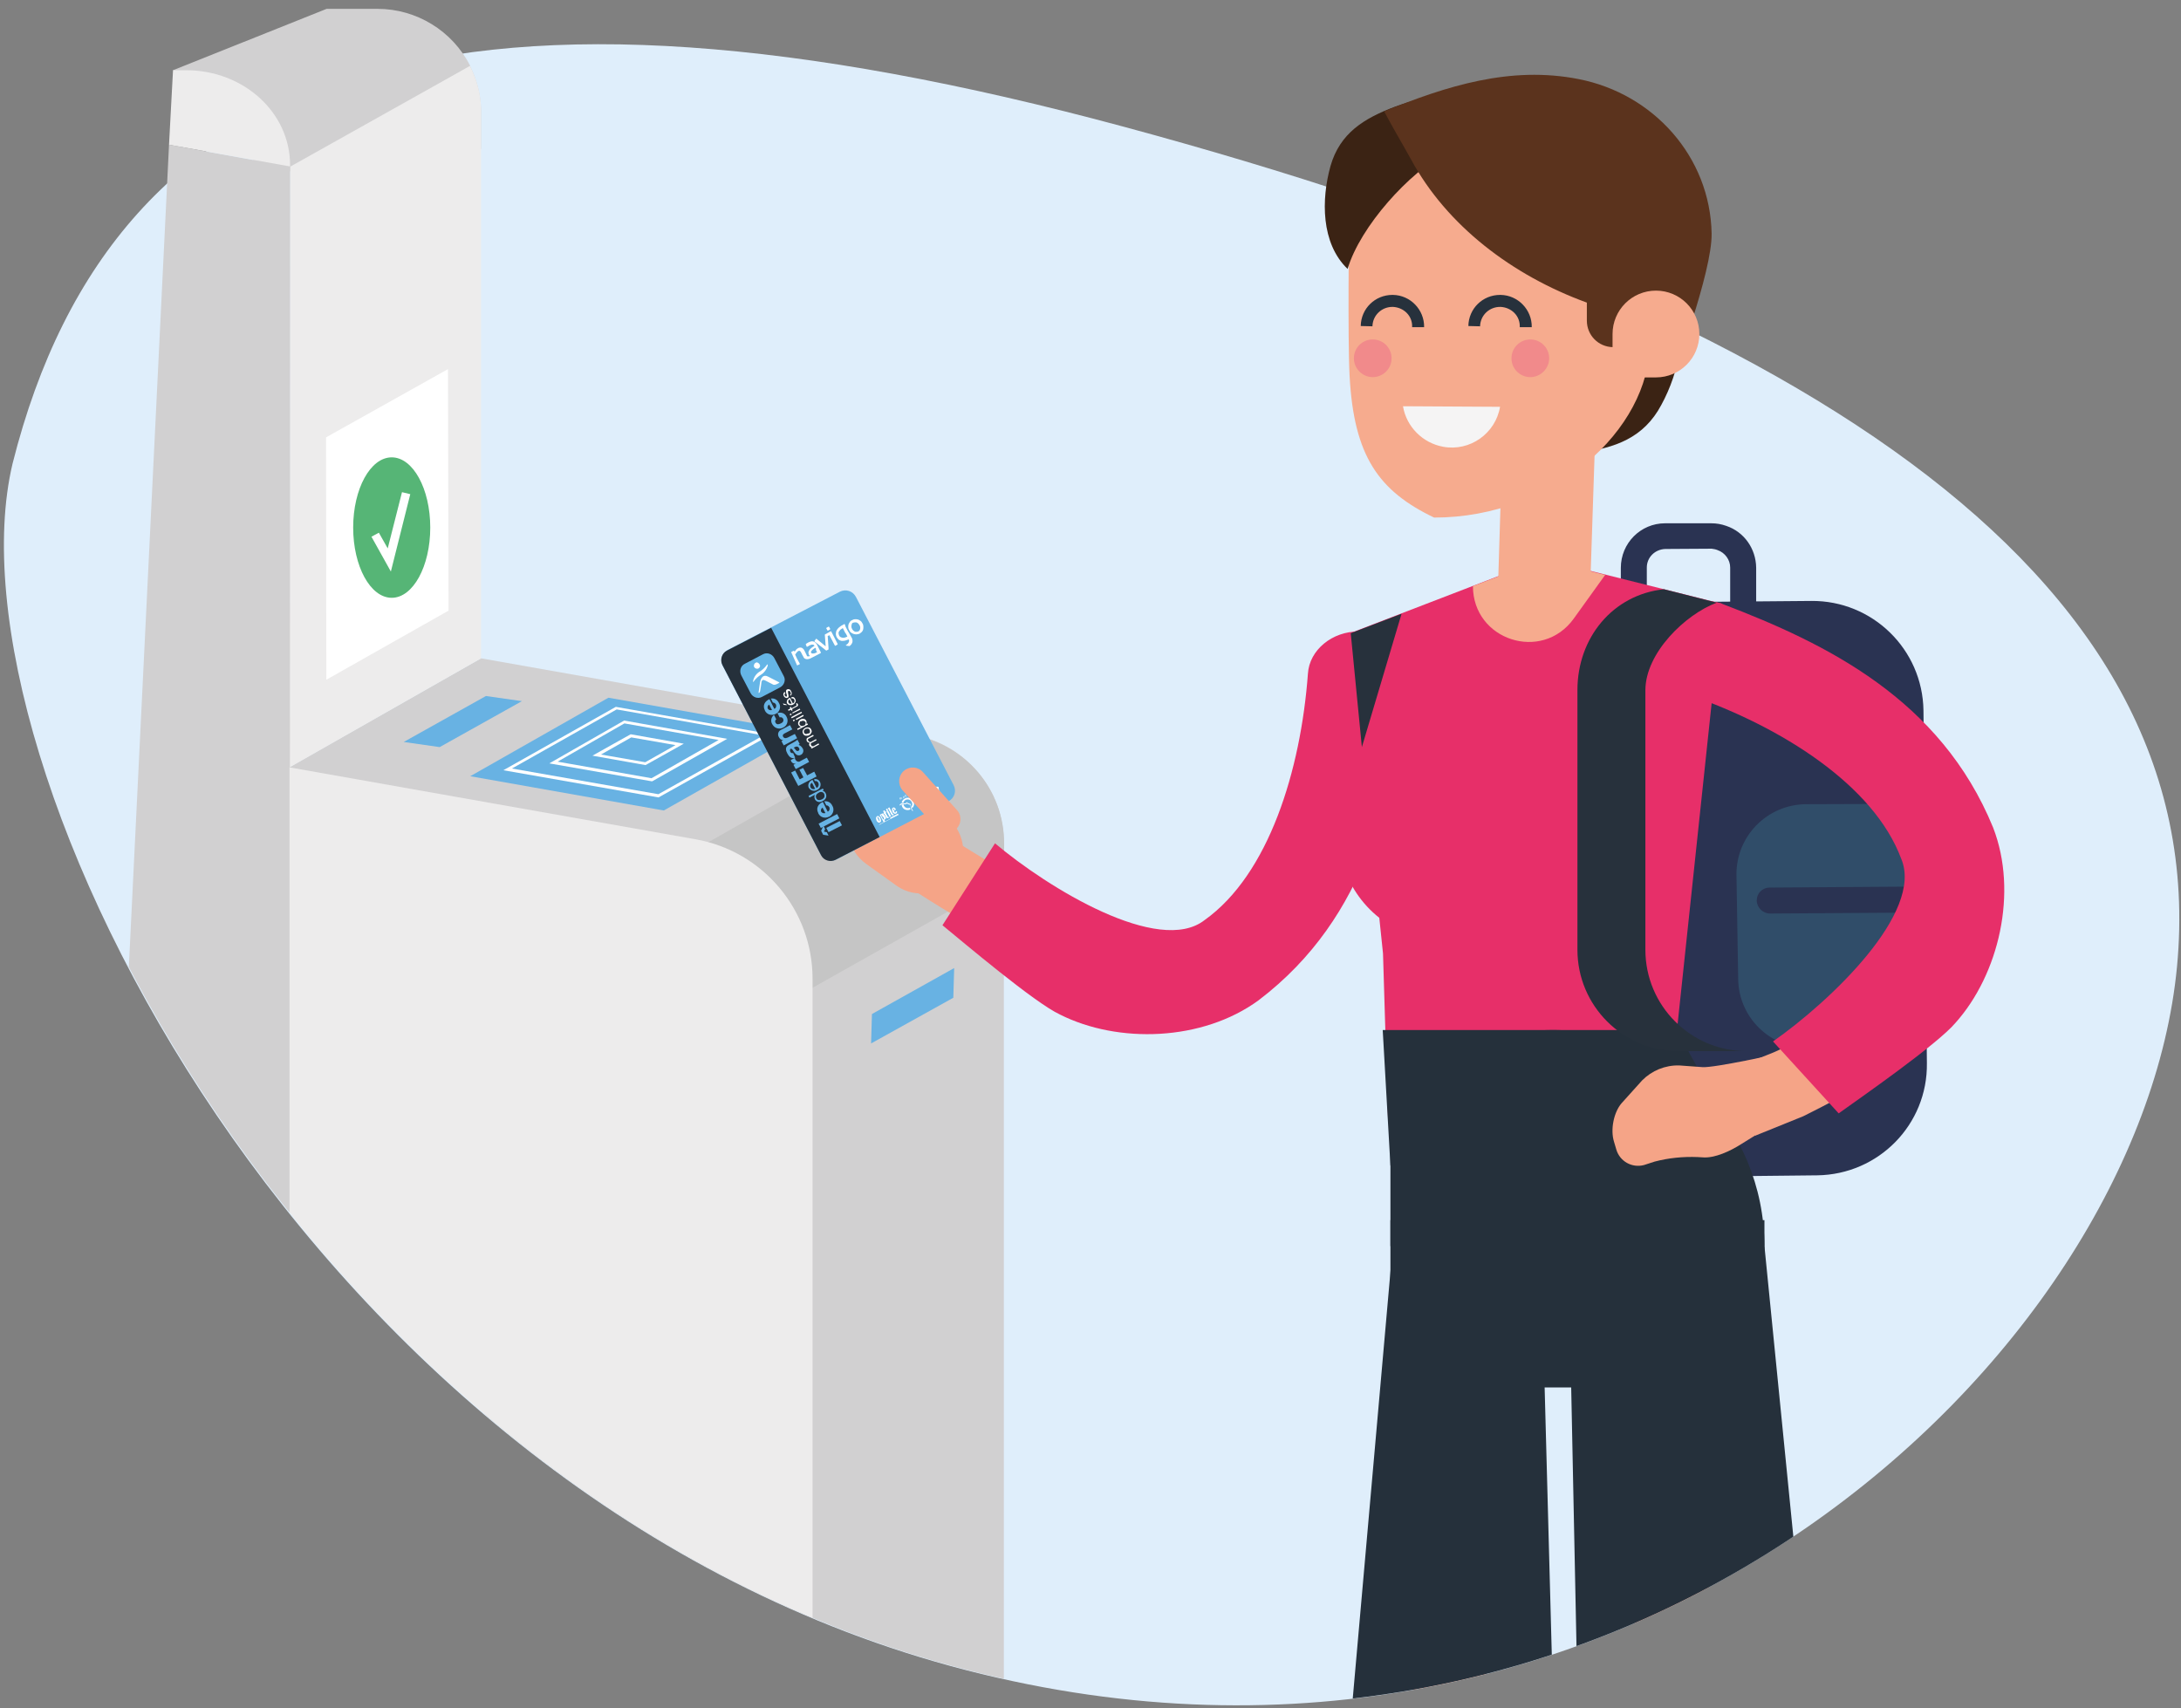 <?xml version="1.0" encoding="utf-8"?>
<svg xmlns="http://www.w3.org/2000/svg" xmlns:xlink="http://www.w3.org/1999/xlink" version="1.1" id="Calque_1" x="0px" y="0px" viewBox="0 0 763.9 598.3" style="enable-background:new 0 0 763.9 598.3;">
<rect x="0" y="0" width="763.9" height="598.3" fill="#808080" stroke="none"/>
<style type="text/css">
	.st0{fill:#DFEEFB;}
	.st1{clip-path:url(#SVGID_00000052807658871259734880000006757514815777253045_);}
	.st2{fill:#D1D0D1;}
	.st3{fill:none;}
	.st4{fill:#EDECEC;}
	.st5{fill:#68B2E3;}
	.st6{fill:#C5C5C5;}
	.st7{fill:#FFFFFF;}
	.st8{fill:#56B576;}
	.st9{fill:#F5A487;}
	.st10{fill:#E72F69;}
	.st11{fill:#2A3352;}
	.st12{fill:#304D69;}
	.st13{fill:#25303B;}
	.st14{fill:#3B2314;}
	.st15{fill:#F6AB8E;}
	.st16{fill:#F5F4F4;}
	.st17{fill:#5B331D;}
	.st18{fill:#27313C;}
	.st19{fill:#F18A8B;}
	.st20{fill:#67B3E4;}
	.st21{fill:#65B5E6;}
</style>
<path class="st0" d="M4.4,162.4C40.5,18.8,164.9-17.4,394,44.5s381.8,153.7,368.5,294.1C749.6,474.6,570.2,644.9,338.3,585&#xA;	C108.6,525.7-20.4,267,4.4,162.4z"/>
<g>
	<defs>
		<path id="SVGID_1_" d="M4.7,162.3C31,57.6,59.2-59.7,185.6-53.9c47,2.2,312.2,44.5,374.4,61.3c97.8,26.4,15.9,95.2,78.8,133.9&#xA;			c84.6,52.1,131.6,116.6,123.9,197.1c-12.9,136.1-192.3,306.4-424.2,246.5C108.9,525.6-20.1,266.9,4.7,162.3z"/>
	</defs>
	<clipPath id="SVGID_00000053509645809818618110000008360782034309264007_">
		<use xlink:href="#SVGID_1_" style="overflow:visible;"/>
	</clipPath>
	<g style="clip-path:url(#SVGID_00000053509645809818618110000008360782034309264007_);">
		<path class="st2" d="M168.5,230.6l-67.2,38.2l183.2,607l67.1-38.2V295.2c0-18.6-13.4-34.5-31.7-37.8L168.5,230.6z"/>
		<line class="st3" x1="101.4" y1="268.8" x2="284.5" y2="301.2"/>
		<path class="st2" d="M60.6,24.6l34.8,39l69.3-40.5c-6.2-12.3-18.8-20-32.5-20h-17.8"/>
		<path class="st2" d="M168.5,38.3v13.9l0,0V39.5C168.5,39,168.5,38.7,168.5,38.3z"/>
		<path class="st2" d="M164.6,23.1l-47.7,29.1h51.6V38.3C168.3,33,167,27.8,164.6,23.1z"/>
		<path class="st4" d="M164.6,23.1l-63,35.3l-0.2,210.4l67.1-38.2V38.3C168.4,33,167,27.8,164.6,23.1z"/>
		<polygon class="st2" points="59.2,50.7 21.1,830.5 101.4,844.4 101.6,58.4"/>
		<polygon class="st5" points="232.5,283.9 164.7,271.9 213.1,244.4 281.1,256.4"/>
		<path class="st6" d="M351.7,295.4c0-18.6-13.3-34.5-31.7-37.8l-4.7-0.8l-145.6,82.8l79.9,26.1l102-57.4L351.7,295.4z"/>
		<path class="st4" d="M101.4,268.8v575.6l183.2,31.4v-533c0-24-17.3-44.6-40.9-48.8L101.4,268.8z"/>
		<polygon class="st5" points="154,261.7 141.4,259.9 170.2,243.8 182.8,245.6"/>
		<polygon class="st5" points="305.1,365.5 305.4,355.2 334.2,339.1 333.9,349.5"/>
		<polygon class="st7" points="114.3,238.1 157.1,213.9 156.9,129.3 114.2,153.2"/>
		<path class="st4" d="M101.6,69.6V57.8c0-18.4-16.3-33.2-36.4-33.2h-4.6l-1.4,26.1l42.4,7.6"/>
		<path class="st7" d="M230.7,279.3h-0.2l-54.2-9.5l39.4-22.2l54.5,9.6L230.7,279.3z M179.3,269.2l51.3,9l36.8-20.6l-51.4-9.1&#xA;			L179.3,269.2z"/>
		<path class="st7" d="M228.4,273.7l-36-6.3l26.2-15l36.1,6.4L228.4,273.7z M195.3,266.8l32.9,5.8l23.5-13.4l-33-5.8L195.3,266.8z"/>
		<path class="st7" d="M226.1,268l-18.6-3.3l13.4-7.5l18.6,3.3L226.1,268z M210.5,264.3l15.5,2.7l10.6-6l-15.5-2.7L210.5,264.3z"/>
		<ellipse class="st8" cx="137.2" cy="184.8" rx="13.5" ry="24.6"/>
		<polygon class="st7" points="136.9,200.2 130.1,188 132.7,186.6 135.8,192.1 140.8,172.4 143.7,173.1"/>
		<path class="st9" d="M347.8,302.7c-4.3-2.5-8.8-5.3-13.5-8.2l-12.8,18.3c5.4,3.5,11,6.9,16.8,10.3&#xA;			C341.4,316.1,344.6,309.4,347.8,302.7z"/>
		<path class="st10" d="M348.5,295.4c18.6,15.7,57.4,39.4,73.4,26.9c22.5-16,33.7-52.5,36.2-86.3c0.5-8.3,8.5-14.9,17.9-14.8&#xA;			c8.9,0.1,16.1,7.4,16,16.3c0,0.4,0,0.8-0.1,1.2c-3.9,38.5-12.4,82.3-51.1,111.7c-19.7,14.4-49.2,15.2-69.5,5&#xA;			c-8.9-4.1-34.1-25.5-41.2-31.3L348.5,295.4z"/>
		<path class="st11" d="M601.6,192.7c2.6,0.9,4.4,3.4,4.4,6.1v14.9h-29.2v-14.9c0-3.6,2.9-6.4,6.5-6.5l16.2-0.1&#xA;			C600.2,192.3,600.9,192.4,601.6,192.7z M604.6,184.2c-1.7-0.6-3.4-0.9-5.2-0.9h-16.2c-8.6,0-15.5,7-15.5,15.6v24l47.4-0.1l0-24&#xA;			C615,192.2,610.9,186.3,604.6,184.2L604.6,184.2z"/>
		<path class="st11" d="M587.1,210.9c-21.5,0.2-38.7,17.8-38.5,39.3l1.4,123.5c0.2,21.5,17.8,38.7,39.2,38.5l47.3-0.5&#xA;			c21.5-0.3,38.7-17.8,38.4-39.3l-1.2-123.5c-0.3-21.5-17.9-38.6-39.3-38.4c0,0,0,0,0,0L587.1,210.9z"/>
		<path class="st12" d="M632.4,281.7c-13.5,0.2-24.3,11.2-24.2,24.7l0.6,36.4c0.1,13.5,11.1,24.3,24.5,24.3c0,0,0.1,0,0.1,0&#xA;			l29.7-0.3c13.5-0.2,24.3-11.2,24.2-24.7l-0.5-36.4c-0.2-13.5-11.2-24.2-24.7-24.1L632.4,281.7z"/>
		<path class="st11" d="M679.5,319.6c2.5,0,4.5-2,4.5-4.5c0-0.1,0-0.1,0-0.2l0,0c0-2.5-2-4.4-4.5-4.4c0,0,0,0-0.1,0l-59.6,0.4&#xA;			c-2.5,0-4.5,2-4.5,4.5c0,0,0,0.1,0,0.1l0,0c0.1,2.5,2.2,4.5,4.7,4.5L679.5,319.6z"/>
		<path class="st9" d="M605.3,830.5c0.7,0,1.4-0.1,2.1-0.2c6.8-1.1,11.5-7.5,10.5-14.3c0-0.1,0-0.2,0-0.3l-2.6-15.3&#xA;			c-11.9-69.2-25.4-166.1-12.8-300.4c0.7-7-4.5-13.2-11.5-13.9s-13.2,4.5-13.9,11.5c-12.9,137.7,0.9,236.4,13.2,307.2l2.6,15.2&#xA;			C593.8,826,599.1,830.5,605.3,830.5L605.3,830.5z"/>
		<path class="st9" d="M528.1,836c0.7,0,1.4-0.1,2.1-0.2c6.9-1.1,11.5-7.5,10.5-14.4c0-0.1,0-0.2,0-0.3l-2.6-15.3&#xA;			c-11.9-69.2-25.4-166.1-12.8-300.4c0.6-7-4.7-13.2-11.7-13.7c-6.9-0.6-12.9,4.4-13.7,11.3C487,640.8,500.8,739.5,513,810.2&#xA;			l2.6,15.2C516.6,831.5,521.9,836,528.1,836z"/>
		<polygon class="st13" points="556.7,798 653.7,795.4 618,436.5 549.3,436.5"/>
		<path class="st14" d="M538.4,137.1c15.6-4.3,38-20.6,46.2-35.1c7.5,11.8,3.5,28.4-2.7,39.8c-6.2,11.7-16.3,15.1-28.6,16.8&#xA;			c-6.8,1-13.7,0.9-20.5-0.1L538.4,137.1z"/>
		<path class="st10" d="M470.8,280l6.2-18.4l-3.9-39.9l67.3-25.9l62.8,15.7L585,383.1l-98.8,10.2l-1.8-59.3l-1.3-12.5&#xA;			C470.6,311.6,465.7,295,470.8,280z"/>
		<path class="st15" d="M562.2,201.4l-11,15.3c-11.1,15.4-35.3,7.6-35.3-11.4l0,0l24.6-9.4L562.2,201.4z"/>
		<path class="st15" d="M543.2,130.6c8.9,0.3,16,7.7,15.7,16.7c0,0,0,0.1,0,0.1l-1.8,54.4c-0.3,9-30.9,13.2-30.9,13.2l-1.5-10&#xA;			l1.8-58.7C526.7,137.3,534.2,130.3,543.2,130.6C543.1,130.6,543.1,130.6,543.2,130.6z"/>
		<path class="st15" d="M502.3,181.3c41.9,0,75.5-31,75.5-60.9l-0.2-42.2c0-9-2.3-17.9-6.7-25.8l-92.7,0.3c-3.8,8.1-5.7,17-5.7,25.9&#xA;			c0,0-0.5,39.8,0.2,53.1C474.2,159.8,482.9,172,502.3,181.3z"/>
		<path class="st16" d="M525.4,142.5c-1.6,9.4-10.6,15.7-19.9,14c-7.2-1.3-12.9-7-14.1-14.2L525.4,142.5z"/>
		<path class="st14" d="M506.8,53.4c-13.3,7-30.4,26-34.8,40.8c-9.4-9-9.2-24.5-6-36c3.3-11.6,11.8-16.8,22.8-20.9&#xA;			c6-2.2,12.3-3.6,18.8-4L506.8,53.4z"/>
		<path class="st17" d="M592.6,112.5c3.7-11.7,7-23.9,6.9-30.7c-0.5-26.9-20.4-49-46.6-54.1C529,23,506.7,30.1,484.8,39&#xA;			c3,5.7,6.3,11.2,9.4,16.8c12.5,23.2,35.5,40.7,61.6,50.2v6.3c0,5.1,4,9.2,9.1,9.3c0.1,0,0.1,0,0.2,0h15.5L592.6,112.5z"/>
		<path class="st13" d="M543.9,360.8c-22.1,0-43.1,10.1-56.9,27.3v48.4h131v-0.1C617.8,394.6,584.8,360.8,543.9,360.8z"/>
		<path class="st15" d="M580,101.8c-8.4,0-15.2,6.8-15.2,15.2v15.2H580c8.4,0,15.2-6.8,15.2-15.2S588.4,101.8,580,101.8z"/>
		<polygon class="st13" points="456.1,795.4 549.3,795.4 540.8,478.1 487.8,436.5"/>
		<rect x="487" y="427.4" class="st13" width="131" height="58.6"/>
		<polygon class="st13" points="487,408.3 608,398.6 587.3,360.8 484.3,360.8"/>
		<path class="st9" d="M565.3,399.9c-1.3-4.2-0.1-10.3,2.7-13.5l7.2-8c3.4-3.4,8-5.3,12.9-5.2l8.2,0.6c4.2,0.3,26.7-4.7,26.7-4.7&#xA;			l4.4,20.6c0,0-6.7,4.4-17.6,11.1c-3.6,2.3-9.2,5-13.5,4.6l-1.7-0.1c-5.1-0.2-10.2,0.3-15.1,1.6l-3.7,1.2c-4.2,1.1-8.5-1.3-9.7-5.5&#xA;			L565.3,399.9z"/>
		<path class="st9" d="M681.3,355.1c-14.7,17.7-33.4,27.8-49.7,35.9l-16.8,6.8l-8.2-23.3l14.7-5.9c15.2-6.8,29.4-16.2,39-27.2&#xA;			L681.3,355.1z"/>
		<path class="st10" d="M621,364.8c20-14,52.9-45.2,44.9-64c-9.6-25.8-42-46.2-74-57.3c-7.8-2.6-12.1-12.1-9.6-21.1&#xA;			c2.4-8.6,11.4-13.6,20-11.2c0.4,0.1,0.7,0.2,1.1,0.4c36.2,13.8,76.3,33.3,94.7,78.3c8.8,22.7,2,51.4-13.2,68.4&#xA;			c-6.3,7.5-33.5,26.4-40.9,31.7L621,364.8z"/>
		<path class="st18" d="M536.5,114.6c0.1-6.1-4.8-11.2-10.9-11.3h-0.2c-6.1,0-11,4.8-11.1,10.9l4.1,0.1c0.1-3.9,3.3-6.9,7.2-6.8&#xA;			c1.8,0.1,3.5,0.8,4.8,2.1c1.3,1.3,2,3.1,1.9,5L536.5,114.6z"/>
		<path class="st18" d="M498.8,114.6c0.1-6.1-4.8-11.2-10.9-11.3c0,0,0,0,0,0h-0.2c-6.1,0-11,4.8-11.1,10.9l4.1,0.1&#xA;			c0.1-3.9,3.3-6.9,7.2-6.8c1.8,0.1,3.5,0.8,4.8,2.1c1.3,1.3,2,3.1,1.9,5L498.8,114.6z"/>
		<path class="st18" d="M601.3,211.1c-11,4.1-25,17.6-25,30.7v90.9c0,19.6,15.9,35.5,35.5,35.5c0,0,0,0,0,0H588&#xA;			c-19.6,0-35.5-15.9-35.5-35.5c0,0,0,0,0-0.1v-90.9c0-18.3,12.4-33.4,30.3-35.3L601.3,211.1z"/>
		<path class="st19" d="M529.4,125.5c0,3.7,3,6.6,6.6,6.6c3.6,0,6.6-3,6.6-6.6c0-3.7-3-6.6-6.6-6.6S529.4,121.8,529.4,125.5&#xA;			C529.4,125.5,529.4,125.5,529.4,125.5z"/>
		<path class="st19" d="M474.2,125.5c0,3.6,3,6.6,6.6,6.6c3.6,0,6.6-2.9,6.6-6.6c0-3.6-2.9-6.6-6.6-6.6S474.2,121.9,474.2,125.5&#xA;			C474.2,125.5,474.2,125.5,474.2,125.5z"/>
		<polygon class="st18" points="490.9,215 473.1,221.8 477,261.7"/>
		<path class="st9" d="M320.4,278.2c-6.8-4.7-16-3-20.7,3.8c0,0,0,0,0,0l0,0c-4.7,6.8-2.9,16,3.8,20.7c0,0,0,0,0,0l10.6,7.6&#xA;			c6.7,4.7,16,3,20.6-3.8c0,0,0,0,0,0l0,0c4.7-6.7,3-16-3.8-20.7c0,0,0,0,0,0L320.4,278.2z"/>
		<path class="st20" d="M255,227.6l39.1-20.3c2.1-1.1,4.6-0.3,5.7,1.8l34.2,65.9c1.1,2.1,0.3,4.6-1.8,5.7L293.1,301&#xA;			c-2.1,1.1-4.6,0.3-5.7-1.8l-34.2-65.9C252.1,231.2,252.9,228.7,255,227.6z"/>
		<path class="st13" d="M308.1,293.2l-15.5,8c-1.8,0.9-4.1,0.2-5-1.6L253,232.9c-0.9-1.8-0.2-4.1,1.6-5l15.5-8L308.1,293.2z"/>
		<path class="st21" d="M260.9,232.5l6.3-3.3c1.4-0.8,3.2-0.2,4,1.3l3.3,6.3c0.8,1.4,0.2,3.2-1.3,4l-6.3,3.3c-1.4,0.8-3.2,0.2-4-1.3&#xA;			l-3.3-6.3C258.9,235,259.4,233.2,260.9,232.5z"/>
		<path class="st7" d="M266.2,233.4c-0.1,0.6-0.7,1-1.3,0.8c-0.6-0.1-1-0.7-0.8-1.3c0.1-0.5,0.5-0.8,1-0.9&#xA;			C265.8,232.2,266.3,232.8,266.2,233.4"/>
		<path class="st7" d="M269,237c-1.7-0.9-2.5,0.5-2.8,2c-0.2,1.2-0.3,2.2-0.5,3.5c0,0.3,0.1,0.3,0.3,0.1c0.2-0.3,0.3-0.6,0.3-0.9&#xA;			c0.1-0.5,0.3-1.8,0.4-2.7s0.7-1,1.4-0.6l2.7,1.4c0.6,0.3,1.6-0.3,2.1-0.6c0.1-0.1,0.1-0.1,0-0.2L269,237z"/>
		<path class="st7" d="M268.6,232.9c-0.7,1-1.6,1.8-2.6,2.4c-1.1,0.7-1.9,1.8-2.2,3.1c-0.1,0.4-0.1,0.7,0.2,0.3&#xA;			c0.7-1,1.6-1.8,2.6-2.4c1.1-0.7,1.9-1.8,2.3-3.1C268.9,232.8,268.9,232.5,268.6,232.9z"/>
		<path class="st7" d="M291,221.1l-0.7,0.4l0,0l-1.3,0.7c-0.1,0-0.1,0.1-0.1,0.2l0,0l0.3,4l-3.3-2.7l-0.7,0.9l0.1,0.1l2.7,2.1&#xA;			l1.4,1.1l0.8-0.4c0-0.2,0-0.9-0.1-1.9s-0.1-1.9-0.2-2.8l0.6-0.3l1.9,3.6c0,0.1,0.2,0.1,0.2,0.1l0.7-0.4c0.1-0.1,0.1-0.2,0.1-0.2&#xA;			l-2.2-4.3C291.2,221.2,291.1,221.1,291,221.1C291,221.1,291,221.1,291,221.1z M290.2,219.5l-0.7,0.4c-0.1,0-0.1,0.1-0.1,0.2&#xA;			c0,0,0,0,0,0l0.4,0.7c0,0.1,0.2,0.1,0.2,0.1l0.7-0.4c0.1,0,0.1-0.1,0.1-0.2c0,0,0,0,0,0l-0.4-0.7&#xA;			C290.4,219.5,290.3,219.5,290.2,219.5L290.2,219.5z"/>
		<path class="st7" d="M279.2,233.1l1-0.5l-1.1-2l-0.4-0.9l-0.2-0.4c0.2-0.2,0.3-0.5,0.5-0.7c0.1-0.2,0.3-0.3,0.5-0.5&#xA;			c0.2-0.1,0.4-0.2,0.6-0.1c0.2,0.1,0.4,0.3,0.5,0.6c0.1,0.1,0.2,0.4,0.3,0.6s0.3,0.5,0.4,0.7l0.2,0.4l0,0c0.1,0.2,0.2,0.3,0.4,0.4&#xA;			c0.2,0.1,0.4,0.2,0.7,0.2c0.3,0,0.6,0,0.8-0.1c0.3-0.1,0.6-0.2,0.9-0.4l1-0.5l0,0l2.1-1.1c0.1,0,0.1-0.1,0.1-0.2c0,0,0,0,0-0.1&#xA;			l0,0l0,0l0,0l-0.3-0.6l-0.9-1.8c-0.2-0.4-0.4-0.7-0.7-1c-0.2-0.2-0.5-0.3-0.7-0.4c-0.3-0.1-0.6-0.1-0.9,0c-0.3,0.1-0.7,0.2-1,0.4&#xA;			l-0.5,0.3l-0.2,0.2l-0.1,0.1l0.4,0.9l0.2-0.1l0.4-0.2l0.3-0.2l0.5-0.2c0.1-0.1,0.3-0.1,0.5-0.1c0.2,0,0.3,0,0.5,0.1&#xA;			c0.1,0.1,0.2,0.2,0.3,0.3c-0.3,0.2-0.6,0.4-0.9,0.6c-0.2,0.2-0.5,0.4-0.7,0.6c-0.2,0.3-0.4,0.6-0.5,0.9c-0.1,0.3,0,0.7,0.1,1&#xA;			c0.1,0.2,0.2,0.3,0.4,0.5h-0.1c-0.1,0.1-0.3,0.1-0.4,0.1c-0.1,0-0.3,0-0.4,0c-0.1-0.1-0.2-0.1-0.2-0.2l0,0l-0.1-0.3l-0.3-0.6&#xA;			c-0.1-0.3-0.3-0.6-0.5-1c-0.2-0.4-0.5-0.7-0.9-0.9c-0.4-0.1-0.8-0.1-1.2,0.1c-0.2,0.1-0.5,0.3-0.7,0.5c-0.2,0.3-0.4,0.5-0.6,0.8&#xA;			l-0.2-0.4l-1,0.5L279.2,233.1z M285.8,227.7c0.1,0.2,0.2,0.5,0.3,0.6l0.1,0.1l-0.1,0.1l-0.2,0.1c-0.2,0.1-0.4,0.2-0.5,0.2&#xA;			c-0.2,0.1-0.3,0.1-0.5,0.1c-0.2,0-0.3,0-0.5,0c-0.1,0-0.2-0.1-0.3-0.3c-0.1-0.1-0.1-0.3,0-0.4c0.1-0.2,0.2-0.3,0.3-0.4&#xA;			c0.2-0.2,0.4-0.4,0.7-0.6c0.2-0.1,0.3-0.2,0.5-0.3l0.2,0.3L285.8,227.7z"/>
		<path class="st7" d="M300,222.2c-0.3,0-0.6,0-0.9-0.1l0,0c-0.4-0.1-0.7-0.3-1-0.5l0,0c-0.3-0.2-0.5-0.5-0.7-0.9l0,0&#xA;			c-0.2-0.3-0.3-0.7-0.3-1l0,0c0-0.3,0-0.7,0.1-1l0,0c0.1-0.3,0.3-0.6,0.5-0.9l0,0c0.2-0.3,0.5-0.5,0.8-0.6l0,0&#xA;			c0.3-0.2,0.7-0.3,1-0.3l0,0c0.3,0,0.6,0,1,0.1l0,0c0.3,0.1,0.7,0.3,0.9,0.5l0,0c0.3,0.2,0.5,0.5,0.7,0.9l0,0&#xA;			c0.2,0.3,0.3,0.7,0.3,1.1l0,0c0,0.4,0,0.7-0.1,1.1l0,0c-0.1,0.3-0.3,0.6-0.5,0.8l0,0c-0.2,0.2-0.5,0.4-0.8,0.6l0,0&#xA;			C300.6,222.1,300.3,222.2,300,222.2L300,222.2z M298.5,218.3c-0.1,0.1-0.2,0.3-0.2,0.5l0,0c-0.1,0.2-0.1,0.5-0.1,0.7l0,0&#xA;			c0,0.3,0.1,0.5,0.2,0.7l0,0c0.1,0.3,0.3,0.5,0.5,0.7l0,0c0.2,0.2,0.4,0.3,0.7,0.4l0,0c0.1,0,0.3,0,0.5,0l0,0&#xA;			c0.2,0,0.3-0.1,0.5-0.1l0,0c0.2-0.1,0.3-0.2,0.4-0.3l0,0c0.1-0.1,0.2-0.3,0.2-0.4l0,0c0.1-0.2,0.1-0.5,0.1-0.7l0,0&#xA;			c0-0.3-0.1-0.5-0.2-0.7l0,0c-0.1-0.2-0.3-0.5-0.5-0.7l0,0c-0.2-0.2-0.4-0.3-0.7-0.4l0,0c-0.2,0-0.3,0-0.5,0l0,0&#xA;			c-0.2,0-0.3,0.1-0.5,0.1l0,0C298.7,218.1,298.6,218.2,298.5,218.3L298.5,218.3z"/>
		<path class="st7" d="M297,221.1l-0.8-1.5L296,219l-0.1-0.3c0-0.1-0.1-0.1-0.2-0.1l0,0l-0.5,0.3c-0.4,0.2-0.8,0.4-1.1,0.7&#xA;			c-0.3,0.2-0.6,0.5-0.8,0.8c-0.3,0.4-0.5,0.8-0.5,1.3c-0.1,0.5,0,0.9,0.2,1.4c0.2,0.4,0.5,0.7,0.8,1c0.3,0.2,0.6,0.3,1,0.4&#xA;			c0.4,0,0.8,0,1.2-0.1c0.4-0.1,0.8-0.3,1.2-0.4h0.1c0.1,0.2,0.1,0.4,0.1,0.6c-0.1,0.3-0.2,0.6-0.4,0.8c-0.2,0.2-0.4,0.4-0.6,0.5&#xA;			l-0.2,0.2c0.4,0.1,0.9,0.2,1.4,0.2c0.2-0.2,0.4-0.4,0.6-0.6c0.2-0.3,0.4-0.7,0.4-1.1c0-0.5-0.1-1-0.4-1.4l-0.5-0.9&#xA;			C297.4,221.7,297.2,221.4,297,221.1z M296.6,222.6l0.2,0.4l0,0c-0.2,0.1-0.5,0.2-0.8,0.3c-0.2,0.1-0.5,0.1-0.7,0.1&#xA;			c-0.3,0-0.6-0.1-0.8-0.2c-0.3-0.1-0.5-0.4-0.6-0.6c-0.1-0.3-0.2-0.6-0.2-0.9c0-0.3,0.2-0.6,0.4-0.8c0.1-0.2,0.3-0.4,0.5-0.5&#xA;			c0.2-0.1,0.4-0.3,0.6-0.4l0.4,0.8l0.4,0.8C296.3,221.9,296.5,222.3,296.6,222.6L296.6,222.6z"/>
		<path class="st7" d="M284,262l0.4-0.2l0,0c-0.4,0-0.7-0.3-0.9-0.6c-0.1-0.2-0.1-0.3-0.1-0.5c0-0.2,0.1-0.3,0.2-0.5&#xA;			c-0.2,0-0.4-0.1-0.6-0.2c-0.2-0.1-0.3-0.2-0.4-0.4c-0.1-0.1-0.1-0.3-0.1-0.4c0-0.1,0-0.2,0-0.3c0-0.1,0.1-0.2,0.1-0.3&#xA;			c0.1-0.1,0.2-0.2,0.3-0.2l1.9-1l0.2,0.4l-1.7,0.9c-0.1,0-0.2,0.1-0.2,0.1c-0.1,0-0.1,0.1-0.1,0.2c0,0.1,0,0.1,0,0.2&#xA;			c0,0.1,0,0.2,0.1,0.3c0.1,0.2,0.3,0.3,0.5,0.4c0.2,0.1,0.4,0,0.6-0.1l1.6-0.9l0.2,0.4l-1.7,0.9l-0.2,0.1c-0.1,0-0.1,0.1-0.1,0.2&#xA;			c0,0.1,0,0.1,0,0.2c0,0.1,0,0.2,0.1,0.3c0.1,0.1,0.1,0.2,0.2,0.3c0.1,0.1,0.2,0.1,0.3,0.1c0.1,0,0.2,0,0.3,0c0.1,0,0.1,0,0.2-0.1&#xA;			l1.6-0.9l0.2,0.4l-2.6,1.4L284,262z"/>
		<path class="st7" d="M282.8,257.7c-0.2,0-0.4,0-0.6,0c-0.2,0-0.4-0.1-0.5-0.2c-0.2-0.1-0.3-0.3-0.4-0.5c-0.1-0.2-0.2-0.4-0.2-0.6&#xA;			c0-0.4,0.1-0.7,0.4-1c0.1-0.1,0.3-0.3,0.5-0.4c0.2-0.1,0.4-0.2,0.6-0.2c0.2,0,0.4,0,0.6,0c0.2,0,0.4,0.1,0.5,0.2&#xA;			c0.2,0.1,0.3,0.3,0.4,0.5c0.1,0.2,0.2,0.4,0.2,0.6c0,0.2,0,0.4-0.1,0.5c-0.1,0.2-0.2,0.3-0.3,0.5&#xA;			C283.5,257.5,283.2,257.7,282.8,257.7L282.8,257.7z M283.5,256.8c0.1-0.1,0.2-0.2,0.2-0.3c0-0.1,0-0.2,0-0.4c0-0.1,0-0.2-0.1-0.4&#xA;			c-0.1-0.1-0.1-0.2-0.2-0.3c-0.1-0.1-0.2-0.1-0.3-0.2c-0.1,0-0.3,0-0.4,0c-0.2,0-0.3,0.1-0.5,0.1c-0.1,0.1-0.3,0.2-0.4,0.3&#xA;			c-0.1,0.1-0.2,0.2-0.2,0.3c-0.1,0.2-0.1,0.5,0,0.7c0.1,0.1,0.1,0.2,0.2,0.3c0.1,0.1,0.2,0.1,0.3,0.2c0.1,0,0.3,0,0.4,0&#xA;			c0.2,0,0.3-0.1,0.5-0.2C283.2,257,283.4,256.9,283.5,256.8L283.5,256.8z"/>
		<path class="st7" d="M279.2,255.3l1.4-0.7l0,0c-0.2,0-0.4-0.1-0.5-0.2c-0.1-0.1-0.3-0.3-0.4-0.4c-0.2-0.3-0.2-0.8-0.1-1.1&#xA;			c0.1-0.2,0.2-0.3,0.3-0.5c0.1-0.1,0.3-0.3,0.5-0.4c0.2-0.1,0.4-0.2,0.6-0.2c0.2,0,0.4,0,0.5,0c0.2,0,0.3,0.1,0.5,0.2&#xA;			c0.2,0.1,0.3,0.3,0.4,0.5c0,0.1,0.1,0.1,0.1,0.2c0,0.1,0,0.2,0,0.3c0,0.1,0,0.2,0,0.3c0,0.1,0,0.2-0.1,0.3l0,0l0.4-0.2l0.2,0.4&#xA;			l-3.6,1.9L279.2,255.3z M280.3,252.7c-0.1,0.1-0.2,0.2-0.2,0.3c0,0.1-0.1,0.2-0.1,0.4c0,0.1,0,0.3,0.1,0.4&#xA;			c0.1,0.3,0.4,0.4,0.6,0.5c0.1,0,0.3,0,0.4,0c0.1,0,0.3-0.1,0.4-0.1c0.1-0.1,0.2-0.1,0.4-0.2c0.1-0.1,0.2-0.2,0.2-0.3&#xA;			c0-0.1,0.1-0.2,0.1-0.4c0-0.2,0-0.3-0.1-0.4c-0.1-0.1-0.2-0.2-0.3-0.3c-0.1-0.1-0.2-0.1-0.4-0.1c-0.1,0-0.3,0-0.4,0&#xA;			c-0.1,0-0.3,0.1-0.4,0.2C280.6,252.5,280.4,252.6,280.3,252.7z"/>
		<path class="st7" d="M278.4,252.4l-0.5,0.3l-0.2-0.4l0.5-0.3L278.4,252.4z M278.7,251.8l2.6-1.4l0.2,0.4l-2.6,1.4L278.7,251.8z"/>
		<path class="st7" d="M277.1,251.2l3.6-1.9l0.2,0.4l-3.6,1.9L277.1,251.2z"/>
		<path class="st7" d="M277.3,250.3l-0.5,0.3l-0.2-0.4l0.5-0.3L277.3,250.3z M277.5,249.6l2.6-1.4l0.2,0.4l-2.7,1.3L277.5,249.6z"/>
		<path class="st7" d="M276.6,247.8l0.4-0.2l0.3,0.5l1.6-0.9c0,0,0.1,0,0.1-0.1c0,0,0-0.1,0-0.1c0,0,0-0.1,0-0.1&#xA;			c0-0.1,0-0.1-0.1-0.2l-0.1-0.2l0.4-0.2l0.2,0.3c0.1,0.1,0.1,0.2,0.1,0.3c0,0.1,0,0.2,0,0.2c0,0.1-0.1,0.1-0.1,0.2&#xA;			c-0.1,0.1-0.2,0.1-0.3,0.2l-1.7,0.9l0.2,0.4l-0.4,0.2l-0.2-0.4l-0.8,0.4l-0.2-0.4l0.8-0.4L276.6,247.8z"/>
		<path class="st7" d="M277.9,244.2c0.3,0.1,0.5,0.4,0.6,0.6c0.1,0.2,0.2,0.4,0.2,0.6c0,0.2,0,0.4-0.1,0.5c-0.1,0.2-0.2,0.3-0.3,0.5&#xA;			c-0.2,0.2-0.3,0.3-0.5,0.4c-0.2,0.1-0.4,0.2-0.6,0.2c-0.2,0-0.4,0-0.6,0c-0.2,0-0.3-0.1-0.5-0.2c-0.1-0.1-0.3-0.3-0.4-0.4&#xA;			c-0.1-0.2-0.2-0.4-0.1-0.7c0-0.2,0.1-0.4,0.2-0.6c0.1-0.2,0.2-0.3,0.4-0.4c0.1-0.1,0.3-0.2,0.5-0.3l1,2c0.1-0.1,0.2-0.1,0.3-0.2&#xA;			c0.1-0.1,0.2-0.2,0.2-0.3c0-0.1,0.1-0.2,0.1-0.4c0-0.1-0.1-0.3-0.1-0.4c-0.1-0.2-0.2-0.3-0.4-0.4c-0.2-0.1-0.3-0.1-0.5,0l-0.2-0.4&#xA;			C277.3,244.2,277.6,244.1,277.9,244.2z M276.3,245.2c-0.1,0.1-0.1,0.2-0.2,0.3c0,0.1,0,0.2,0,0.3c0,0.2,0.1,0.4,0.3,0.6&#xA;			c0.1,0.1,0.2,0.1,0.3,0.1c0.1,0,0.2,0,0.3,0c0.1,0,0.2,0,0.3-0.1l-0.8-1.5C276.4,245.1,276.3,245.1,276.3,245.2L276.3,245.2z&#xA;			 M274.5,246.9l1.1,0.1l-0.2-0.3l-1.2-0.3L274.5,246.9z"/>
		<path class="st7" d="M276.9,243.3c0-0.1,0.1-0.2,0.1-0.2c0-0.1,0-0.2,0-0.3c0-0.1-0.1-0.2-0.1-0.3c0-0.1-0.1-0.1-0.1-0.2&#xA;			c0-0.1-0.1-0.1-0.2-0.2c-0.1,0-0.1-0.1-0.2-0.1c-0.1,0-0.2,0-0.2,0c-0.1,0-0.2,0.1-0.2,0.3c0,0.1,0,0.3,0,0.4&#xA;			c0,0.1,0.1,0.3,0.1,0.5c0,0.2,0.1,0.3,0.1,0.5c0,0.1,0,0.3,0,0.4c-0.1,0.2-0.2,0.3-0.3,0.3c-0.1,0.1-0.3,0.1-0.4,0.1&#xA;			c-0.1,0-0.2,0-0.4-0.1c-0.1-0.1-0.2-0.2-0.3-0.2c-0.1-0.1-0.2-0.2-0.2-0.3c-0.1-0.1-0.1-0.3-0.2-0.4c0-0.1-0.1-0.3,0-0.4&#xA;			c0-0.1,0.1-0.3,0.1-0.4c0.1-0.1,0.2-0.2,0.4-0.3l0.2,0.4c-0.1,0-0.1,0.1-0.2,0.2c0,0.1-0.1,0.1-0.1,0.2c0,0.1,0,0.2,0,0.2&#xA;			c0,0.1,0,0.2,0.1,0.2l0.1,0.2c0,0.1,0.1,0.1,0.1,0.1c0.1,0,0.1,0.1,0.2,0.1c0.1,0,0.1,0,0.2,0c0.1,0,0.1-0.1,0.1-0.2&#xA;			c0-0.1,0-0.2,0-0.3c0-0.1,0-0.2-0.1-0.3l-0.1-0.4c0-0.1-0.1-0.2-0.1-0.4c0-0.1,0-0.2,0-0.4c0-0.1,0.1-0.2,0.1-0.3&#xA;			c0.1-0.1,0.2-0.2,0.3-0.2c0.1-0.1,0.3-0.1,0.5-0.1c0.1,0,0.3,0.1,0.4,0.1c0.1,0.1,0.2,0.2,0.3,0.3c0.1,0.1,0.2,0.2,0.2,0.4&#xA;			c0.1,0.1,0.1,0.3,0.2,0.4c0,0.1,0,0.3,0,0.4c0,0.1-0.1,0.3-0.1,0.4c-0.1,0.1-0.2,0.2-0.4,0.3l-0.2-0.4&#xA;			C276.7,243.5,276.8,243.4,276.9,243.3z"/>
		<path class="st20" d="M289.6,291.5l0.6,1.2l-1.9-0.3l-0.7-1.4l0.8-1.7l0.6,1.1l-0.4,0.9L289.6,291.5z M290.2,291.5l-0.8-1.5&#xA;			l4.7-2.4l0.8,1.5L290.2,291.5z"/>
		
			<rect x="286.5" y="286.8" transform="matrix(0.888 -0.461 0.461 0.888 -99.906 165.911)" class="st20" width="7.3" height="1.7"/>
		<path class="st20" d="M289.9,284.3c0.6-0.2,0.8-0.9,0.6-1.5c0,0,0-0.1-0.1-0.1c-0.2-0.4-0.6-0.6-1-0.6l-0.7-1.4&#xA;			c1.2-0.2,2.3,0.4,2.8,1.5c0.8,1.2,0.4,2.9-0.8,3.7c-0.1,0.1-0.2,0.1-0.4,0.2c-1.4,0.7-3,0.2-3.7-1.2c0,0,0,0,0-0.1&#xA;			c-0.9-1.7,0-3.2,1.6-3.9L289.9,284.3 M288.1,282.9c-0.5,0.3-0.7,0.9-0.5,1.4c0.3,0.5,0.9,0.7,1.5,0.5L288.1,282.9z"/>
		<path class="st20" d="M288.2,276.2l0.3,0.6L288,277l0,0c0.5,0,1,0.4,1.2,0.9c0.5,1,0.1,2.1-0.9,2.6c-0.1,0-0.1,0.1-0.2,0.1&#xA;			c-0.9,0.6-2,0.4-2.6-0.5c0-0.1-0.1-0.1-0.1-0.2c-0.2-0.5-0.2-1,0-1.5l0,0l-1.9,1l-0.3-0.6L288.2,276.2 M288.7,278.1&#xA;			c-0.4-0.7-1.2-0.9-1.8-0.5c-0.1,0-0.1,0.1-0.2,0.1c-0.7,0.4-1.2,1-0.8,1.9s1.3,0.7,2,0.4c0.7-0.3,1.1-1,0.8-1.7&#xA;			C288.7,278.2,288.7,278.2,288.7,278.1"/>
		<path class="st20" d="M285.1,273c0.8-0.3,1.7,0.1,2.1,0.9c0.5,1,0.1,2.2-0.8,2.7c0,0-0.1,0-0.2,0.1c-0.9,0.6-2.2,0.3-2.8-0.6&#xA;			c0,0,0-0.1-0.1-0.1c-0.5-1,0-2.2,1-2.7c0.1,0,0.2-0.1,0.3-0.1l1.4,2.8c0.6-0.2,0.9-0.9,0.7-1.6c0-0.1-0.1-0.1-0.1-0.2&#xA;			c-0.2-0.5-0.7-0.7-1.2-0.6L285.1,273 M284.4,274.2c-0.6,0.3-0.8,1-0.5,1.6c0.3,0.6,1,0.8,1.6,0.5L284.4,274.2z"/>
		<polygon class="st20" points="279.6,275.3 277.1,270.6 278.5,269.9 280.1,273 281.4,272.3 280,269.6 281.3,269 282.7,271.6 &#xA;			285.2,270.3 286,272"/>
		<path class="st20" d="M278.7,269.4l-0.8-1.5l0.8-0.4l0,0c-0.7,0.1-1.4-0.3-1.6-0.9c-0.1-0.1-0.1-0.2-0.1-0.4l1.4-0.7&#xA;			c0,0.2,0.1,0.4,0.2,0.6c0.3,0.6,1,0.9,1.6,0.6c0,0,0.1,0,0.1-0.1l2.3-1.2l0.8,1.5L278.7,269.4z"/>
		<path class="st20" d="M278.5,265.4c-0.5,0.3-1.1,0.2-1.6-0.1c-0.5-0.3-0.8-0.8-1.1-1.3c-0.6-1.1-0.9-2.3,0.4-3l2-1.1&#xA;			c0.4-0.2,0.8-0.5,1.1-0.8l0.8,1.5c-0.1,0.1-0.3,0.2-0.4,0.3c0.6,0.2,1.1,0.7,1.4,1.2c0.5,0.7,0.3,1.7-0.4,2.2&#xA;			c-0.1,0-0.1,0.1-0.2,0.1c-1.5,0.8-2.3-0.9-3-1.9c-0.2-0.2-0.4-0.3-0.6-0.2s-0.3,0.7-0.1,1c0.1,0.4,0.6,0.6,1,0.5c0,0,0,0,0,0&#xA;			L278.5,265.4 M279.9,262.1c-0.4-0.7-0.9-0.8-1.9-0.2c0.3,0.2,0.5,0.5,0.7,0.8c0.3,0.3,0.5,0.5,0.9,0.3&#xA;			C280,262.9,280.1,262.5,279.9,262.1C279.9,262.2,279.9,262.1,279.9,262.1"/>
		<path class="st20" d="M274.5,261.1l-0.8-1.5l0.6-0.3l0,0c-0.7-0.1-1.2-0.5-1.5-1.1c-0.5-0.8-0.3-1.9,0.5-2.4&#xA;			c0.1-0.1,0.3-0.2,0.4-0.2l3-1.6l0.8,1.5l-2.3,1.2c-0.6,0.3-1.3,0.6-0.9,1.4c0.3,0.5,0.9,0.6,1.4,0.3c0,0,0,0,0.1,0l2.6-1.3&#xA;			l0.8,1.5L274.5,261.1z"/>
		<path class="st20" d="M271.9,252c-0.4,0.2-0.5,0.7-0.3,1.1c0.5,0.9,1.2,0.6,1.9,0.3s1.1-0.9,0.8-1.6c-0.2-0.5-0.8-0.7-1.2-0.5&#xA;			c0,0,0,0,0,0l-0.8-1.5c1.3-0.5,2.7,0.1,3.2,1.3c0.7,1.2,0.3,2.9-0.9,3.6c-0.1,0-0.1,0.1-0.2,0.1c-1.2,0.8-2.9,0.4-3.7-0.8&#xA;			c-0.1-0.1-0.1-0.2-0.2-0.3c-0.7-1.1-0.4-2.5,0.6-3.3L271.9,252z"/>
		<path class="st20" d="M271.2,248.3c0.6-0.2,0.8-0.9,0.6-1.5c0,0,0-0.1-0.1-0.1c-0.2-0.4-0.6-0.6-1-0.6l-0.7-1.4&#xA;			c1.2-0.2,2.3,0.4,2.8,1.5c0.8,1.2,0.4,2.9-0.8,3.7c-0.1,0.1-0.2,0.1-0.4,0.2c-1.4,0.7-3,0.2-3.7-1.2c0,0,0,0,0-0.1&#xA;			c-0.9-1.7,0-3.2,1.6-3.9L271.2,248.3 M269.4,246.8c-0.5,0.3-0.7,0.9-0.5,1.4c0.3,0.5,0.9,0.7,1.5,0.5L269.4,246.8z"/>
		<polygon class="st7" points="314.7,285.4 311.9,286.8 311.8,286.4 314.5,285 314.7,285.4"/>
		<polygon class="st7" points="307.9,288.8 308,288.9 314.7,285.4 314.7,285.3 307.9,288.8"/>
		<path class="st7" d="M307.8,285.9c-0.4-0.2-0.8,0-0.9,0.4c0,0.1,0,0.1-0.1,0.2c0,0.3,0.1,0.6,0.2,0.9c0.1,0.3,0.3,0.5,0.6,0.7&#xA;			c0.2,0.1,0.4,0.1,0.6,0c0.2-0.1,0.4-0.3,0.4-0.5c0-0.3-0.1-0.6-0.2-0.9C308.3,286.3,308.1,286.1,307.8,285.9L307.8,285.9z&#xA;			 M308.1,287.5c0,0.1,0,0.2,0,0.2s-0.1,0-0.2-0.1c-0.1-0.2-0.2-0.4-0.3-0.6c-0.1-0.2-0.2-0.4-0.3-0.6c0-0.1,0-0.1,0.1-0.2&#xA;			c0.1,0,0.1,0,0.2,0c0.1,0.2,0.2,0.4,0.3,0.6C308,287.1,308.1,287.3,308.1,287.5L308.1,287.5z"/>
		<path class="st7" d="M309.7,285.5l-0.1-0.2c-0.1-0.1-0.2-0.2-0.3-0.3c-0.1-0.1-0.3-0.1-0.4,0c-0.1,0-0.1,0.1-0.2,0.1&#xA;			c-0.1,0.1-0.1,0.1-0.1,0.2l-0.1-0.1l-0.4,0.2l1.4,2.6l0.5-0.3l-0.3-0.6c0,0,0.1,0,0.1,0l0.2-0.1c0.1-0.1,0.2-0.2,0.3-0.3&#xA;			c0-0.2,0-0.3,0-0.5L310,286l-0.1-0.3C309.8,285.6,309.8,285.5,309.7,285.5L309.7,285.5z M309.5,286.4l0.1,0.3c0,0.1,0,0.1,0,0.2&#xA;			c0,0,0,0.1-0.1,0.1h-0.1h-0.1l-0.7-1.4l0.1-0.1l0,0c0,0,0.1,0,0.1,0c0.1,0,0.1,0.1,0.1,0.1c0,0.1,0.1,0.1,0.1,0.2&#xA;			c0.1,0.1,0.1,0.2,0.1,0.3C309.4,286.1,309.4,286.2,309.5,286.4L309.5,286.4z"/>
		<path class="st7" d="M310.5,284.5l-0.3,0.2l0.7,1.3c0,0.1,0.1,0.1,0.2,0.2c0.1,0,0.2,0,0.2-0.1l0.1,0.3l-0.3,0.1&#xA;			c-0.1,0.1-0.3,0.1-0.4,0.1c-0.1-0.1-0.3-0.2-0.3-0.3l-0.7-1.3l-0.2,0.1l-0.1-0.3l0.2-0.1l-0.3-0.6l0.5-0.3l0.3,0.6l0.3-0.2&#xA;			L310.5,284.5L310.5,284.5z"/>
		<path class="st7" d="M312.1,285.9l-0.5,0.3l-1.1-2.1l0.5-0.3L312.1,285.9L312.1,285.9z M311,283.7l-0.5,0.3l-0.2-0.5l0.5-0.3&#xA;			L311,283.7z"/>
		<path class="st7" d="M313.1,285.4l-0.3,0.2c-0.1,0-0.2,0-0.3,0c-0.1,0-0.2-0.1-0.3-0.3l-1.2-2.2l0.5-0.3l1.2,2.3&#xA;			c0,0,0.1,0.1,0.1,0.1c0.1,0,0.1,0,0.2,0L313.1,285.4L313.1,285.4z"/>
		<path class="st7" d="M313.8,283.5c-0.1-0.2-0.3-0.4-0.5-0.6c-0.2-0.1-0.4-0.1-0.5,0c-0.2,0.1-0.4,0.3-0.4,0.5&#xA;			c0,0.3,0.1,0.6,0.2,0.9c0.1,0.3,0.3,0.5,0.6,0.7c0.2,0.1,0.4,0.1,0.6,0c0.2-0.1,0.3-0.2,0.4-0.4c0-0.2,0-0.3-0.1-0.5l-0.4,0.2&#xA;			c0,0.1,0.1,0.1,0,0.2c0,0,0,0.1-0.1,0.1c-0.1,0-0.2,0-0.2,0c0,0,0,0,0,0c-0.1-0.2-0.2-0.4-0.3-0.6l0.7-0.4L313.8,283.5&#xA;			L313.8,283.5z M313,283.8c-0.1-0.1-0.1-0.3-0.2-0.4c0-0.1,0-0.1,0.1-0.1c0.1,0,0.1,0,0.2,0c0.1,0.1,0.2,0.2,0.2,0.4L313,283.8&#xA;			L313,283.8z"/>
		<path class="st7" d="M319.5,283.1L319.5,283.1c-0.1-0.2-0.2-0.4-0.2-0.6c0.3-0.5,0.3-1.1,0-1.6c-0.4-0.8-1.3-1.1-2.1-0.7&#xA;			c0,0,0,0,0,0c-0.4,0.2-0.7,0.6-0.8,1c-0.2,0-0.4,0-0.6,0c0.1-0.7,0.6-1.2,1.1-1.5c1.1-0.6,2.4-0.2,2.9,0.9&#xA;			C320.4,281.4,320.2,282.4,319.5,283.1L319.5,283.1z"/>
		<path class="st7" d="M316.5,281.8c0,0.1,0.1,0.3,0.1,0.4c0.4,0.8,1.4,1.1,2.1,0.7c0,0,0,0,0,0l0,0c0,0.2,0.1,0.4,0.2,0.6&#xA;			c-0.1,0.1-0.3,0.1-0.5,0.2c-1,0.2-2-0.2-2.4-1.1c-0.1-0.2-0.2-0.5-0.2-0.7C316,281.8,316.3,281.8,316.5,281.8L316.5,281.8z"/>
		<path class="st7" d="M317.8,281.1l0.1,0.2c0,0,0,0,0.1,0h0.1c0.1,0,0.1,0,0.1,0.1l0.1,0.1c0,0,0-0.1,0.1-0.1c0.1,0,0.1,0,0.1,0.1&#xA;			c0,0,0,0.1,0.1,0.1s0,0,0.2,0c0,0,0.1,0,0.1,0c0.1,0,0.1,0.2,0.1,0.2c0,0.3,0.1,0.7,0.2,1c0.1,0.4,0.3,0.8,0.6,1.2l-0.2,0.1&#xA;			c-0.5-0.6-0.7-1.3-0.7-2.1c0,0,0-0.1-0.1-0.1h-0.1c0,0-0.1,0.1-0.2-0.1s-0.1,0-0.1,0h-0.1l-0.1-0.1c0,0-0.1,0-0.1,0h-0.1&#xA;			c-0.1,0-0.1,0-0.1-0.1l-0.1-0.2c0,0-0.1,0-0.1,0c0,0,0,0,0,0l-0.2,0.2c-0.1,0.1-0.2,0.1-0.3,0.1c-0.2,0-0.4,0-0.6,0&#xA;			c-0.5-0.1-1.1,0.1-1.4,0.5l-0.1-0.3c0.2-0.3,0.5-0.5,0.9-0.5c0.2-0.1,0.5-0.1,0.7,0c0.1,0,0.2,0,0.3,0c0.1,0,0.2,0,0.3-0.1&#xA;			c0.1-0.1,0.2-0.2,0.3-0.2C317.6,281,317.7,281,317.8,281.1L317.8,281.1z"/>
		<path class="st7" d="M315.6,279.6l-0.2,0.1l0,0l0.4,0.1l0.2-0.1l-0.4-0.1c0.3-0.2,0.2-0.3,0.2-0.3h-0.3l-0.4,0.2l0.2,0.6l0.2-0.1&#xA;			l-0.2-0.5l0.2-0.1c0,0,0.1,0,0.1,0.1S315.8,279.6,315.6,279.6L315.6,279.6z"/>
		<polygon class="st7" points="317.2,278.5 317.5,278.4 317.5,278.3 316.7,278.7 316.8,278.8 317,278.6 317.2,279.2 317.4,279.1 &#xA;			317.2,278.5"/>
		<path class="st7" d="M316.3,279.4l0.1-0.3l0.2,0.1L316.3,279.4L316.3,279.4z M316.4,278.9l-0.2,0.8h0.1v-0.2l0.4-0.2l0.1,0.1&#xA;			l0.2-0.1L316.4,278.9L316.4,278.9z"/>
		<path class="st7" d="M318.1,278.4l-0.2,0.1l-0.1-0.2l0.2-0.1c0,0,0.1-0.1,0.2,0C318.2,278.2,318.2,278.3,318.1,278.4&#xA;			C318.1,278.3,318.1,278.3,318.1,278.4L318.1,278.4z M318.4,278c-0.1-0.1-0.3,0-0.3,0l-0.4,0.2l0.2,0.6l0.2-0.1l-0.1-0.2l0.2-0.1&#xA;			C318.5,278.2,318.4,278,318.4,278L318.4,278z"/>
		<path class="st7" d="M328.7,275.6c-3-0.3-6.7,1.6-7.4,2l1.8,3.5l6-3.1L328.7,275.6z"/>
		<path class="st21" d="M326.9,276.5l0.4,1.5c-0.1,0.1-0.2,0.1-0.2,0.1c-0.3,0.1-0.9,0.1-1-0.3c0-0.4,0.2-0.8,0.6-1&#xA;			c0.1,0,0-0.3,0-0.3h-0.1c-0.6,0.3-0.9,0.7-1,1.2l0,0l-0.2-0.6l-0.3,0.1l0.3,1.2c-0.4-0.5-1-0.7-1.6-0.5c-0.1,0-0.3,0.1-0.4,0.2&#xA;			c-0.5,0.2-0.8,0.6-0.7,0.9c0.1,0.5,1.1-0.1,1.3,0.2s-0.2,0.5-0.4,0.6c-0.2,0.1-0.4,0.2-0.6,0.2v0.2c0.2,0,0.4-0.1,0.5-0.2&#xA;			c0.8-0.4,0.9-0.8,0.8-1c-0.2-0.5-1.2,0.1-1.3-0.2s0.3-0.4,0.5-0.5c0.1,0,0.2-0.1,0.2-0.1c0,0,0-0.1,0-0.2l0,0c0,0,0.1,0.4,0.1,0.5&#xA;			s0,0.1,0.2,0.2s0.2,0.1,0.2,0l-0.2-0.6c0.5,0.2,1,0.5,1.4,0.9l0.3-0.1l-0.2-0.6l0,0c0.2,0.3,0.8,0.3,1.3,0&#xA;			c0.1-0.1,0.3-0.1,0.4-0.2c0.1-0.1,0.1-0.2,0-0.2l-0.1-0.5l0.7-0.4c0,0,0.1-0.1,0-0.3l-0.8,0.4l-0.1-0.5l1-0.5c0,0,0.1,0,0-0.3&#xA;			L326.9,276.5z"/>
		<path class="st9" d="M323.3,270.5c-1.7-2-4.7-2.2-6.7-0.5l0,0c-2,1.7-2.2,4.7-0.6,6.7c0,0,0,0,0,0l12,13.3c1.7,2,4.7,2.2,6.7,0.6&#xA;			l0,0c2-1.7,2.3-4.7,0.6-6.7c0,0,0,0,0,0L323.3,270.5z"/>
	</g>
</g>
</svg>